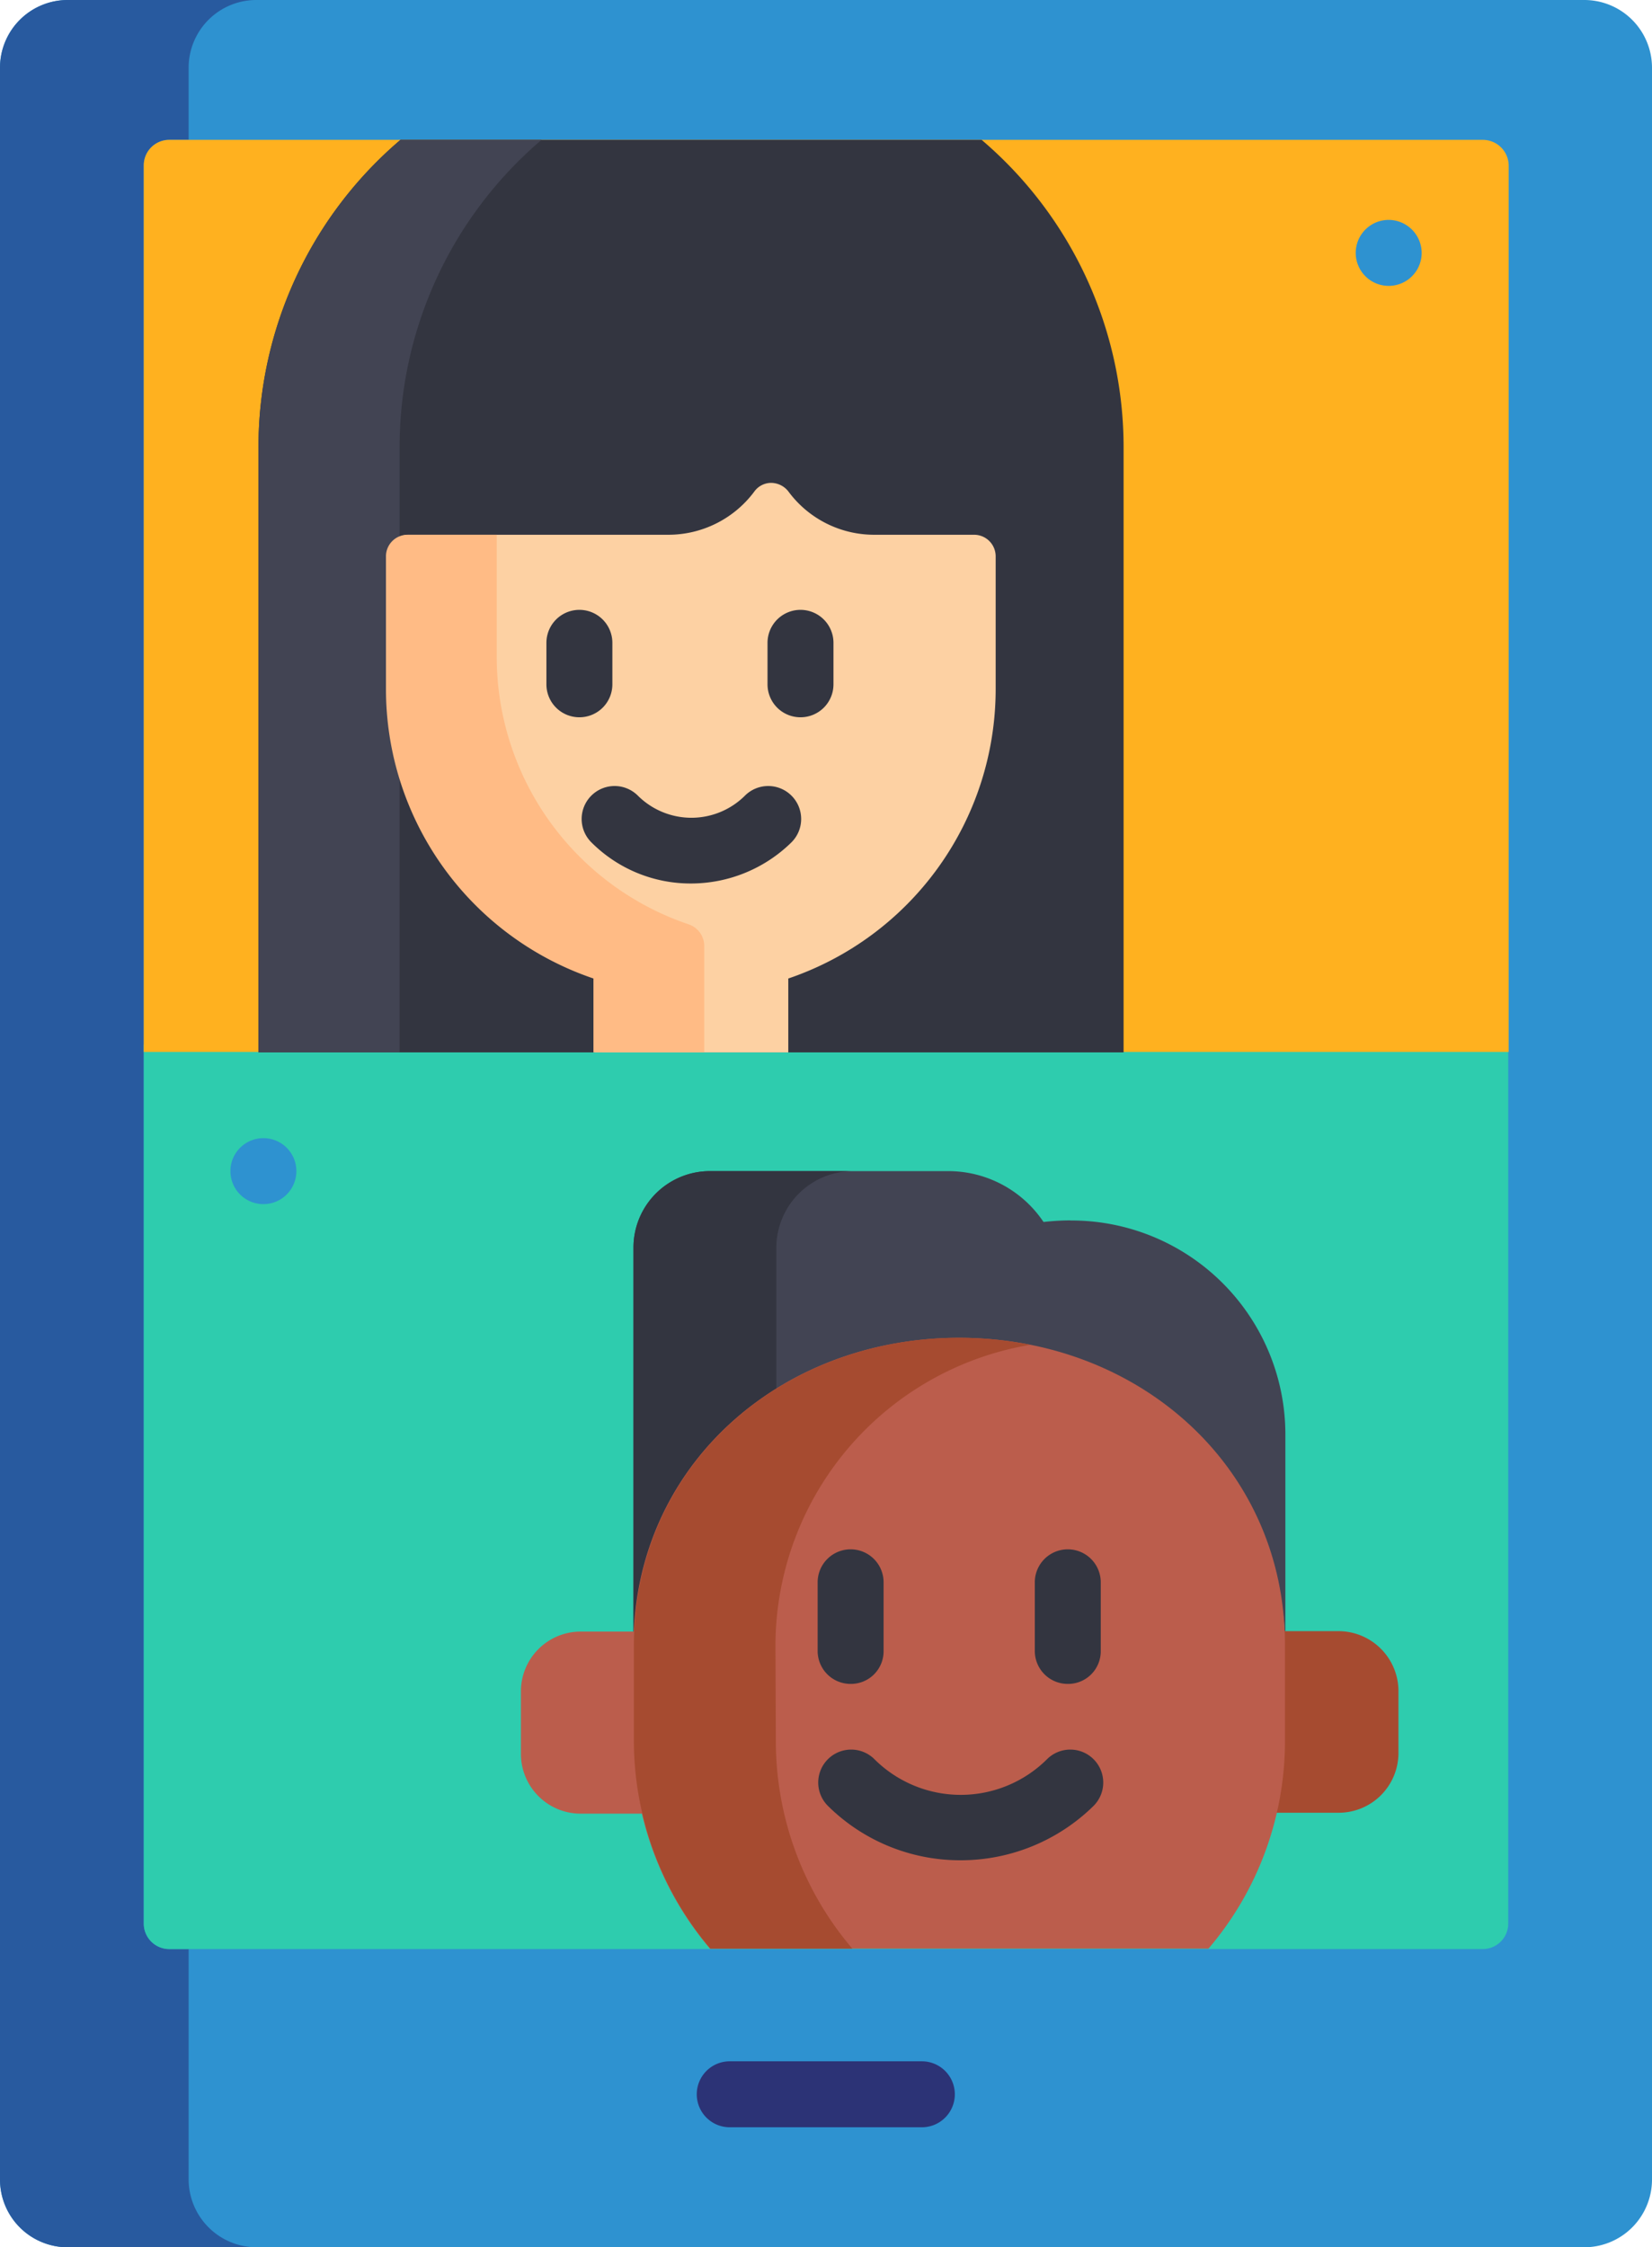<svg xmlns="http://www.w3.org/2000/svg" width="59.817" height="81.337" viewBox="0 0 59.817 81.337">
  <g id="_5d66fe8f6438bd03633527259eb990c2" data-name="5d66fe8f6438bd03633527259eb990c2" transform="translate(-12.37 -7.54)">
    <path id="Path_907" data-name="Path 907" d="M12.37,86.426a2.452,2.452,0,0,0,2.451,2.451H69.736a2.452,2.452,0,0,0,2.451-2.451V9.991A2.452,2.452,0,0,0,69.736,7.54H14.821A2.452,2.452,0,0,0,12.37,9.991Zm0,0" transform="translate(0 0)" fill="#2e92d0"/>
    <path id="Path_908" data-name="Path 908" d="M19.2,86.426V78.085h-.7a.924.924,0,0,1-.923-.923V13.525A.924.924,0,0,1,18.5,12.6h.7V9.991A2.452,2.452,0,0,1,21.65,7.54H14.821A2.452,2.452,0,0,0,12.37,9.991V86.426a2.452,2.452,0,0,0,2.451,2.451H21.65A2.463,2.463,0,0,1,19.2,86.426Zm0,0" transform="translate(0 0)" fill="#285a9f"/>
    <path id="Path_909" data-name="Path 909" d="M15.64,63.108a.924.924,0,0,0,.923.923H64.124a.924.924,0,0,0,.923-.923V31.29H15.64Zm0,0" transform="translate(1.935 14.053)" fill="#2eccae"/>
    <path id="Path_910" data-name="Path 910" d="M64.124,10.72H16.563a.924.924,0,0,0-.923.923V43.732H65.063V11.643a.938.938,0,0,0-.939-.923Zm0,0" transform="translate(1.935 1.882)" fill="#ffb11f"/>
    <path id="Path_911" data-name="Path 911" d="M36.37,56.8H29.414a1.194,1.194,0,0,1,0-2.388H36.37a1.194,1.194,0,1,1,0,2.388Zm0,0" transform="translate(9.379 27.734)" fill="#2c3376"/>
    <path id="Path_912" data-name="Path 912" d="M49.575,43.748V21.862A14.607,14.607,0,0,0,44.434,10.72H23.391A14.607,14.607,0,0,0,18.25,21.862V43.748Zm0,0" transform="translate(3.479 1.882)" fill="#333540"/>
    <path id="Path_913" data-name="Path 913" d="M22.882,30.616V25.794a.766.766,0,0,1,.478-.716V21.862A14.607,14.607,0,0,1,28.5,10.72H23.391A14.607,14.607,0,0,0,18.25,21.862V43.748h5.109V33.816a10.664,10.664,0,0,1-.478-3.2Zm0,0" transform="translate(3.479 1.882)" fill="#424453"/>
    <path id="Path_914" data-name="Path 914" d="M35.7,39.133V36.459A11.061,11.061,0,0,0,43.209,26V21.178a.781.781,0,0,0-.78-.78h-3.6a3.86,3.86,0,0,1-3.12-1.56.8.8,0,0,0-.621-.318.755.755,0,0,0-.621.318,3.882,3.882,0,0,1-3.12,1.56H21.96a.781.781,0,0,0-.78.78V26a11.061,11.061,0,0,0,7.513,10.458v2.674Zm0,0" transform="translate(5.213 6.497)" fill="#fdd1a3"/>
    <path id="Path_915" data-name="Path 915" d="M32.674,38.435V34.583a.823.823,0,0,0-.557-.78,10.223,10.223,0,0,1-6.956-9.678V19.7H21.93a.781.781,0,0,0-.78.78V25.3A11.061,11.061,0,0,0,28.663,35.76v2.674h4.011Zm0,0" transform="translate(5.195 7.195)" fill="#ffbb85"/>
    <path id="Path_916" data-name="Path 916" d="M25.994,25.294A1.192,1.192,0,0,1,24.8,24.1V22.6a1.194,1.194,0,0,1,2.388,0v1.5a1.192,1.192,0,0,1-1.194,1.194Zm8.006,0A1.192,1.192,0,0,1,32.806,24.1V22.6a1.194,1.194,0,0,1,2.388,0v1.5A1.192,1.192,0,0,1,34,25.294ZM30.037,31.31a5.072,5.072,0,0,1-3.6-1.48,1.193,1.193,0,1,1,1.687-1.687,2.748,2.748,0,0,0,3.852,0,1.193,1.193,0,1,1,1.687,1.687,5.2,5.2,0,0,1-3.629,1.48Zm0,0" transform="translate(7.355 8.207)" fill="#333540"/>
    <path id="Path_917" data-name="Path 917" d="M37.146,35.29A8.832,8.832,0,0,0,36,35.37a3.935,3.935,0,0,1,.716,2.26v2.595A11,11,0,0,1,44.93,50.873V42.994a7.748,7.748,0,0,0-7.784-7.7Zm0,0" transform="translate(13.982 16.42)" fill="#424453"/>
    <path id="Path_918" data-name="Path 918" d="M38.575,40.394a13.228,13.228,0,0,1,3.756.541V38.293a4.154,4.154,0,0,0-4.17-4.123H29.55a2.768,2.768,0,0,0-2.77,2.754V51.552c0-6.478,5.285-11.158,11.795-11.158Zm0,0" transform="translate(8.527 15.757)" fill="#424453"/>
    <path id="Path_919" data-name="Path 919" d="M31.953,42.24V36.924a2.779,2.779,0,0,1,2.77-2.754H29.55a2.768,2.768,0,0,0-2.77,2.754V51.552a10.81,10.81,0,0,1,5.173-9.312Zm0,0" transform="translate(8.527 15.757)" fill="#333540"/>
    <path id="Path_920" data-name="Path 920" d="M28.454,48.6V45.165c0-.175,0-.35.016-.525H26.385a2.164,2.164,0,0,0-2.165,2.149v2.292a2.164,2.164,0,0,0,2.165,2.149h2.388a10.587,10.587,0,0,1-.318-2.626Zm0,0" transform="translate(7.012 21.953)" fill="#bb5d4c"/>
    <path id="Path_921" data-name="Path 921" d="M43.692,44.63H41.607c.016.175.016.35.016.525v3.438a11.827,11.827,0,0,1-.3,2.61h2.388a2.164,2.164,0,0,0,2.165-2.149V46.763a2.174,2.174,0,0,0-2.181-2.133Zm0,0" transform="translate(17.13 21.947)" fill="#a64b30"/>
    <path id="Path_922" data-name="Path 922" d="M38.575,37.96c-6.526,0-11.795,4.68-11.795,11.142V52.54a11.648,11.648,0,0,0,2.77,7.529H47.6a11.563,11.563,0,0,0,2.77-7.529V49.1C50.385,42.656,45.1,37.96,38.575,37.96Zm0,0" transform="translate(8.527 18)" fill="#bb5d4c"/>
    <path id="Path_923" data-name="Path 923" d="M31.915,49.1a11.058,11.058,0,0,1,9.232-10.887,13.583,13.583,0,0,0-2.563-.255c-6.526,0-11.795,4.68-11.795,11.142V52.54a11.648,11.648,0,0,0,2.77,7.529H34.7a11.563,11.563,0,0,1-2.77-7.529L31.915,49.1Zm0,0" transform="translate(8.533 18)" fill="#a64b30"/>
    <path id="Path_924" data-name="Path 924" d="M32.164,47.641a1.192,1.192,0,0,1-1.194-1.194V43.964a1.194,1.194,0,1,1,2.388,0v2.483a1.182,1.182,0,0,1-1.194,1.194Zm7.863,0a1.192,1.192,0,0,1-1.194-1.194V43.964a1.194,1.194,0,1,1,2.388,0v2.483a1.182,1.182,0,0,1-1.194,1.194Zm-3.884,6.383a6.8,6.8,0,0,1-4.791-1.958,1.193,1.193,0,1,1,1.687-1.687,4.429,4.429,0,0,0,6.224,0,1.193,1.193,0,1,1,1.687,1.687,6.861,6.861,0,0,1-4.807,1.958Zm0,0" transform="translate(11.006 20.846)" fill="#333540"/>
    <path id="Path_925" data-name="Path 925" d="M20,46.969A1.194,1.194,0,1,1,18.8,45.775,1.192,1.192,0,0,1,20,46.969ZM60.746,13.734a1.194,1.194,0,1,1-1.194-1.194,1.2,1.2,0,0,1,1.194,1.194Zm0,0" transform="translate(3.101 2.959)" fill="#2e92d0"/>
  </g>
</svg>
